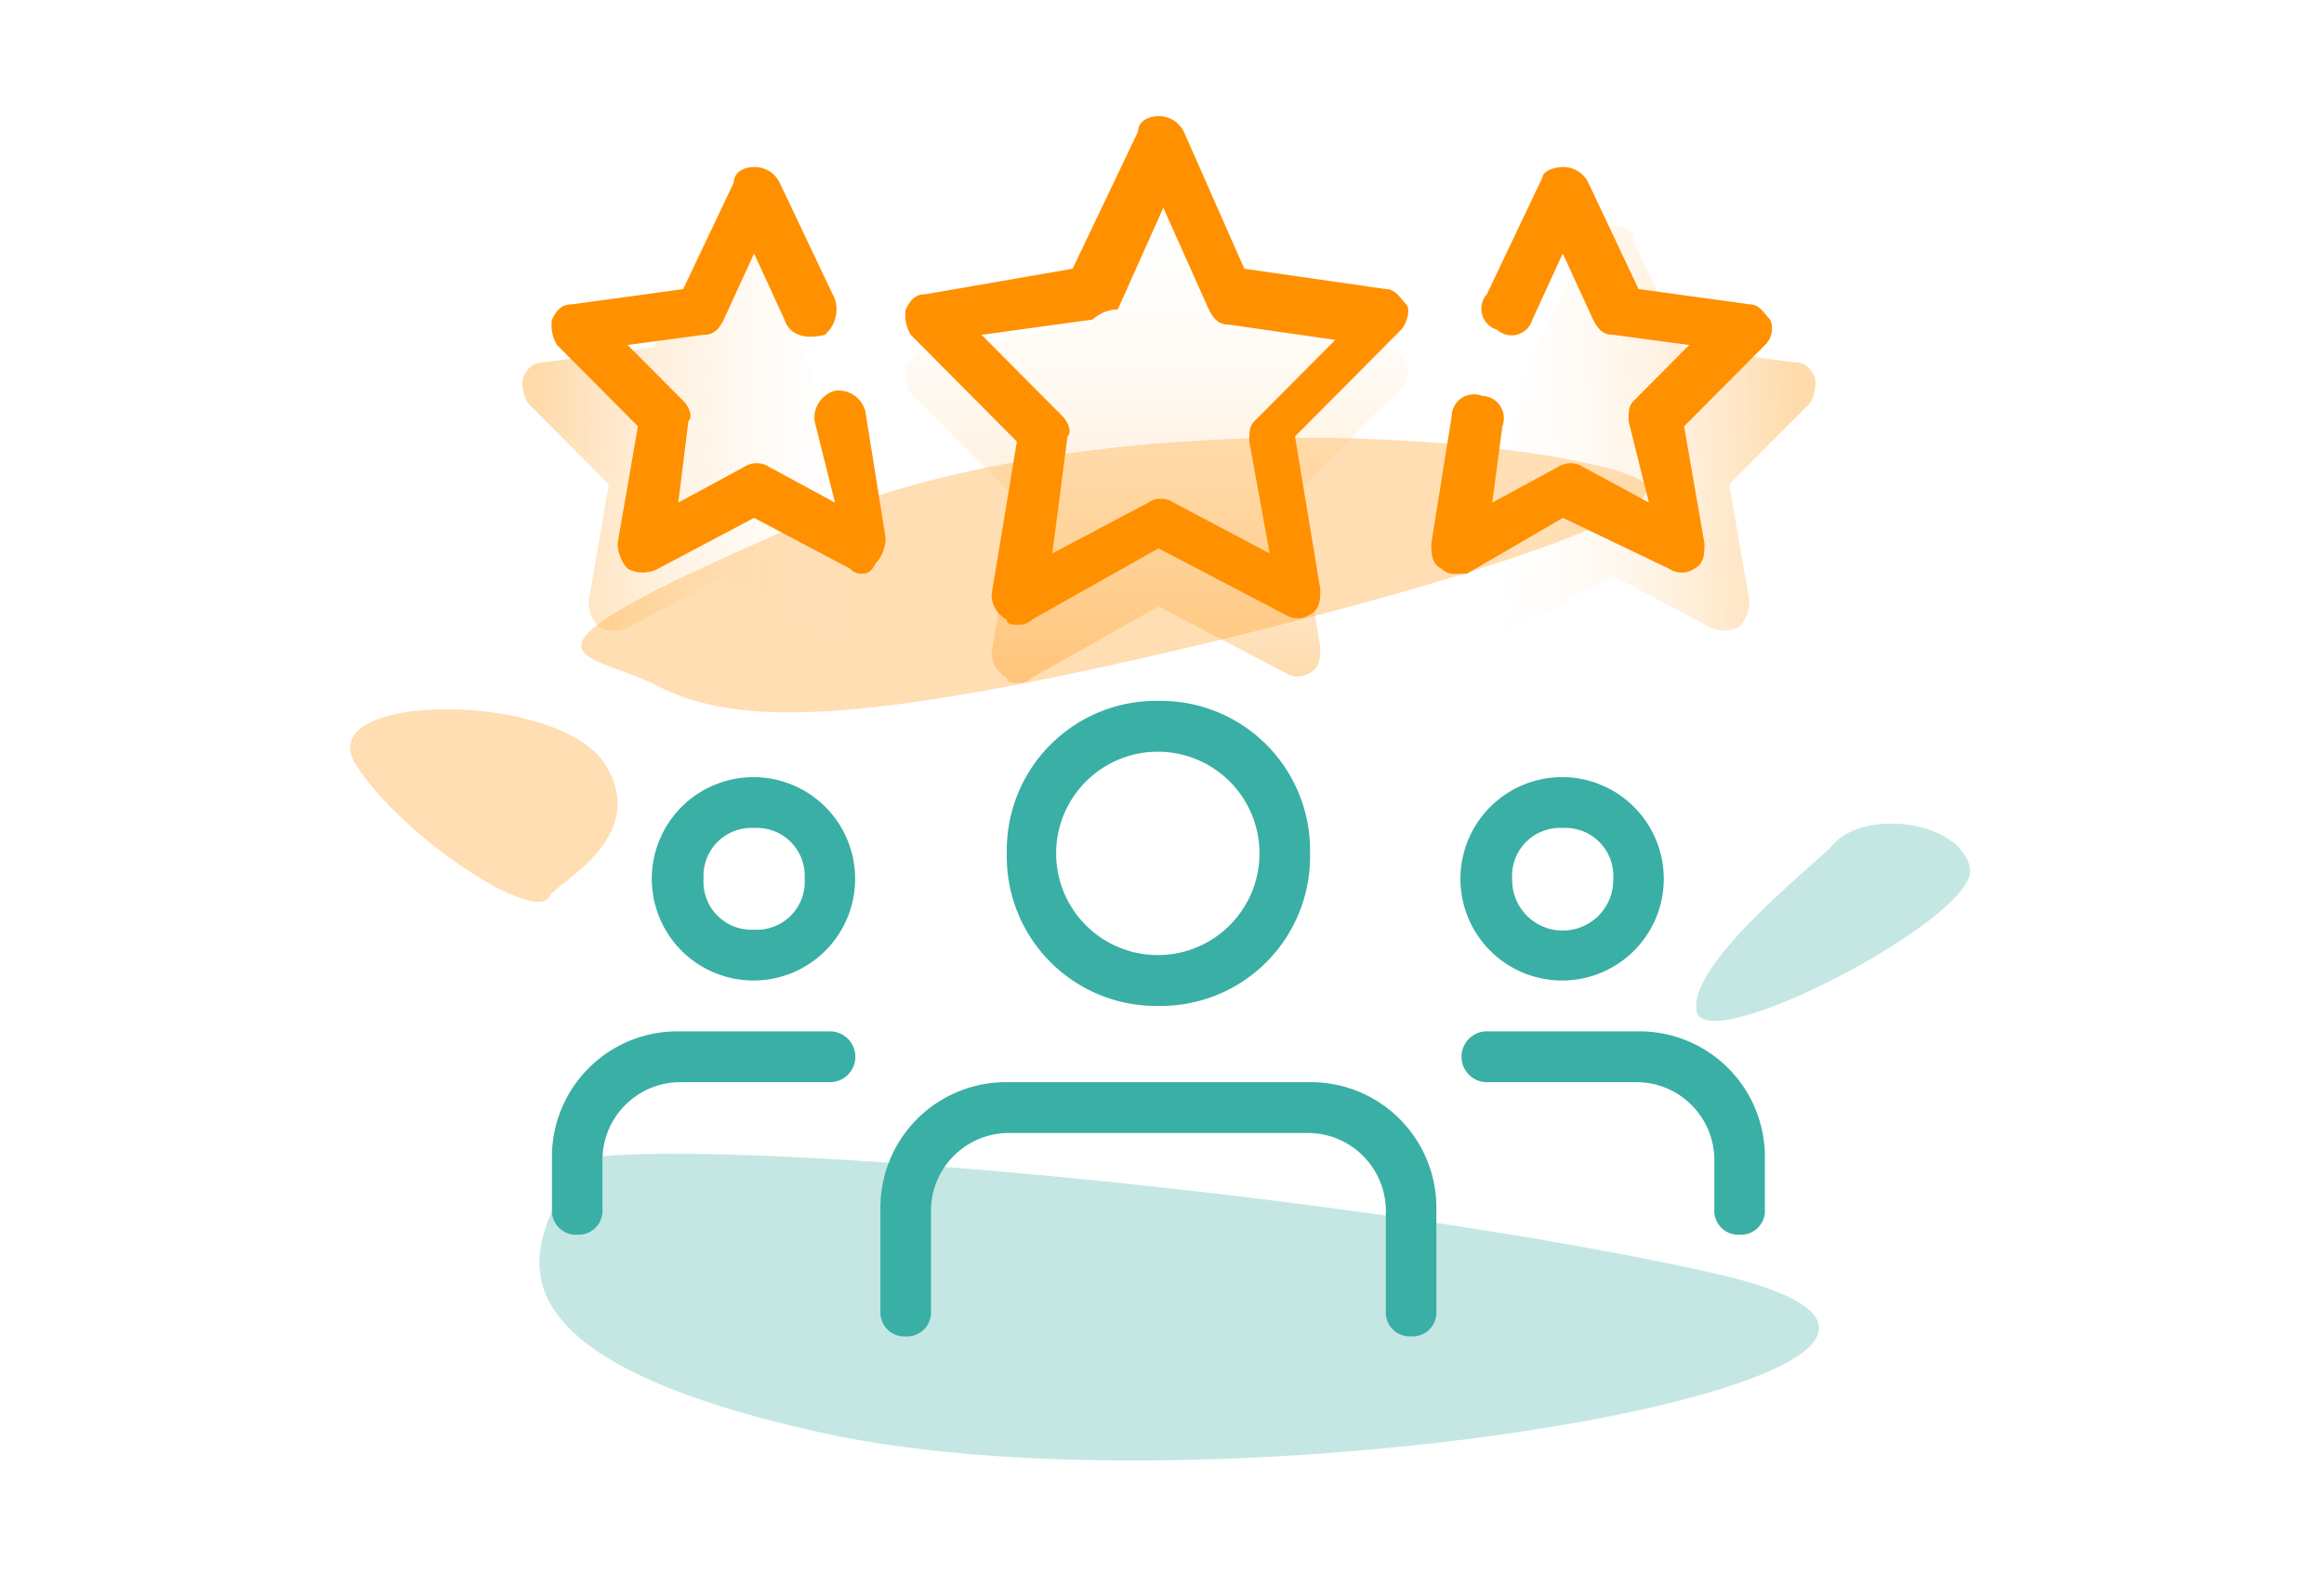 <?xml version="1.0" encoding="UTF-8"?>
<svg xmlns="http://www.w3.org/2000/svg" xmlns:xlink="http://www.w3.org/1999/xlink" width="80" height="54.587" viewBox="0 0 80 54.587">
  <defs>
    <linearGradient id="linear-gradient" x1="0.058" y1="0.5" x2="1.049" y2="0.531" gradientUnits="objectBoundingBox">
      <stop offset="0" stop-color="#ff9000" stop-opacity="0.329"></stop>
      <stop offset="1" stop-color="#fff" stop-opacity="0"></stop>
    </linearGradient>
    <linearGradient id="linear-gradient-2" x1="0.942" x2="-0.049" y2="0.531" xlink:href="#linear-gradient"></linearGradient>
    <linearGradient id="linear-gradient-3" x1="0.5" y1="1" x2="0.5" y2="0" xlink:href="#linear-gradient"></linearGradient>
  </defs>
  <g id="M6" transform="translate(-1015 -1964)">
    <rect id="Rectangle_1349" data-name="Rectangle 1349" width="80" height="50" transform="translate(1015 1964)" fill="none"></rect>
    <path id="Path_2694" data-name="Path 2694" d="M2.046,3.729C.157,1.751-3.479.985,8.317.082S34.37,6.009,36.259,7.988,24.424,9.06,15.871,8,3.934,5.708,2.046,3.729Z" transform="matrix(0.946, -0.326, 0.326, 0.946, 1034.48, 1984.747)" fill="#ff9000" opacity="0.3"></path>
    <path id="Path_2695" data-name="Path 2695" d="M723.326,566.937c14.761.9,41.452-1.262,39.621-2.879-.921-.813,4.507-6.453-10.255-7.357S708.565,566.033,723.326,566.937Z" transform="translate(1699.573 2680.9) rotate(-171)" fill="#3aafa6" opacity="0.3"></path>
    <path id="Path_3849" data-name="Path 3849" d="M719.677,566.937c1.422.9,3.993-1.262,3.817-2.879-.089-.813.434-6.453-.988-7.357S718.255,566.033,719.677,566.937Z" transform="translate(1159.003 2906.883) rotate(-133)" fill="#3aafa6" opacity="0.3"></path>
    <path id="Path_3850" data-name="Path 3850" d="M.8,6.318c2.931.554,8.233-.775,7.87-1.768-.183-.5.9-3.962-2.035-4.516S-2.13,5.764.8,6.318Z" transform="translate(1031.323 1985.42) rotate(47)" fill="#ff9000" opacity="0.3"></path>
    <g id="employees" transform="translate(1034 1968)">
      <g id="Group_3808" data-name="Group 3808" transform="translate(31.315 22.75)">
        <path id="Path_3838" data-name="Path 3838" d="M21.479,20a3.5,3.5,0,1,1,3.479-3.5A3.5,3.5,0,0,1,21.479,20Zm0-5.25a1.649,1.649,0,0,0-1.74,1.75,1.74,1.74,0,1,0,3.479,0A1.649,1.649,0,0,0,21.479,14.75Z" transform="translate(-18 -13)" fill="#3aafa6"></path>
      </g>
      <g id="Group_3809" data-name="Group 3809" transform="translate(31.315 31.5)">
        <path id="Path_3839" data-name="Path 3839" d="M27.569,25a.824.824,0,0,1-.87-.875v-1.75a2.684,2.684,0,0,0-2.61-2.625H18.87a.875.875,0,0,1,0-1.75h5.219a4.32,4.32,0,0,1,4.349,4.375v1.75A.824.824,0,0,1,27.569,25Z" transform="translate(-18 -18)" fill="#3aafa6"></path>
      </g>
      <g id="Group_3810" data-name="Group 3810" transform="translate(3.479 22.75)">
        <path id="Path_3840" data-name="Path 3840" d="M5.479,20a3.5,3.5,0,1,1,3.479-3.5A3.5,3.5,0,0,1,5.479,20Zm0-5.25A1.649,1.649,0,0,0,3.74,16.5a1.649,1.649,0,0,0,1.74,1.75,1.649,1.649,0,0,0,1.74-1.75A1.649,1.649,0,0,0,5.479,14.75Z" transform="translate(-2 -13)" fill="#3aafa6"></path>
      </g>
      <g id="Group_3811" data-name="Group 3811" transform="translate(0 31.5)">
        <path id="Path_3841" data-name="Path 3841" d="M.87,25A.824.824,0,0,1,0,24.125v-1.75A4.32,4.32,0,0,1,4.349,18H9.569a.875.875,0,0,1,0,1.75H4.349a2.684,2.684,0,0,0-2.61,2.625v1.75A.824.824,0,0,1,.87,25Z" transform="translate(0 -18)" fill="#3aafa6"></path>
      </g>
      <g id="Group_3812" data-name="Group 3812" transform="translate(15.658 20.125)">
        <path id="Path_3842" data-name="Path 3842" d="M14.219,22A5.141,5.141,0,0,1,9,16.75a5.141,5.141,0,0,1,5.219-5.25,5.141,5.141,0,0,1,5.219,5.25A5.141,5.141,0,0,1,14.219,22Zm0-8.75a3.5,3.5,0,1,0,3.479,3.5A3.5,3.5,0,0,0,14.219,13.25Z" transform="translate(-9 -11.5)" fill="#3aafa6"></path>
      </g>
      <g id="Group_3813" data-name="Group 3813" transform="translate(11.308 33.25)">
        <path id="Path_3843" data-name="Path 3843" d="M24.767,27.75a.824.824,0,0,1-.87-.875v-3.5a2.684,2.684,0,0,0-2.61-2.625H10.849a2.684,2.684,0,0,0-2.61,2.625v3.5a.824.824,0,0,1-.87.875.824.824,0,0,1-.87-.875v-3.5A4.32,4.32,0,0,1,10.849,19H21.288a4.32,4.32,0,0,1,4.349,4.375v3.5A.824.824,0,0,1,24.767,27.75Z" transform="translate(-6.5 -19)" fill="#3aafa6"></path>
      </g>
      <path id="Path_3846" data-name="Path 3846" d="M10.612,15a.537.537,0,0,1-.348-.175l-3.306-1.75-3.306,1.75a1.1,1.1,0,0,1-1.044,0,1.341,1.341,0,0,1-.348-.875l.7-4.025L.174,7.125A1.318,1.318,0,0,1,0,6.25c.174-.35.348-.525.7-.525L4.523,5.2l1.74-3.675c0-.35.348-.525.7-.525a.956.956,0,0,1,.87.525L9.743,5.55c.174.35.87,3.325,1.044,3.85l.7,4.375a1.341,1.341,0,0,1-.348.875c-.174.35-.348.35-.522.35Z" transform="translate(-1 2.75)" fill="url(#linear-gradient)"></path>
      <path id="Path_3847" data-name="Path 3847" d="M.87,15a.537.537,0,0,0,.348-.175l3.306-1.75,3.306,1.75a1.1,1.1,0,0,0,1.044,0,1.341,1.341,0,0,0,.348-.875l-.7-4.025,2.784-2.8a1.318,1.318,0,0,0,.174-.875c-.174-.35-.348-.525-.7-.525L6.959,5.2,5.219,1.525c0-.35-.348-.525-.7-.525a.956.956,0,0,0-.87.525L1.74,5.55C1.566,5.9.87,8.875.7,9.4L0,13.775a1.341,1.341,0,0,0,.348.875C.522,15,.7,15,.87,15Z" transform="translate(32 2.75)" fill="url(#linear-gradient-2)"></path>
      <path id="Path_3848" data-name="Path 3848" d="M10.827,17.5c-.174,0-.348,0-.348-.175a.963.963,0,0,1-.522-.875l.87-5.25L7.174,7.525A1.318,1.318,0,0,1,7,6.65c.174-.35.348-.525.7-.525l5.045-.875L15,.525c0-.35.348-.525.7-.525a.956.956,0,0,1,.87.525L18.656,5.25l4.871.7c.348,0,.522.35.7.525s0,.7-.174.875L20.4,11.025l.87,5.25c0,.35,0,.7-.348.875a.773.773,0,0,1-.87,0L15.7,14.875l-4.349,2.45a.637.637,0,0,1-.522.175Z" transform="translate(5.179 2)" fill="url(#linear-gradient-3)"></path>
      <g id="Group_3814" data-name="Group 3814" transform="translate(12.178 0)">
        <path id="Path_3844" data-name="Path 3844" d="M10.827,17.5c-.174,0-.348,0-.348-.175a.963.963,0,0,1-.522-.875l.87-5.25L7.174,7.525A1.318,1.318,0,0,1,7,6.65c.174-.35.348-.525.7-.525l5.045-.875L15,.525c0-.35.348-.525.7-.525a.956.956,0,0,1,.87.525L18.656,5.25l4.871.7c.348,0,.522.35.7.525s0,.7-.174.875L20.4,11.025l.87,5.25c0,.35,0,.7-.348.875a.773.773,0,0,1-.87,0L15.7,14.875l-4.349,2.45a.637.637,0,0,1-.522.175ZM9.61,7.525l2.784,2.8c.174.175.348.525.174.7l-.522,4.025,3.306-1.75a.773.773,0,0,1,.87,0l3.306,1.75-.7-3.85c0-.35,0-.525.174-.7l2.784-2.8-3.653-.525c-.348,0-.522-.175-.7-.525l-1.566-3.5-1.566,3.5a1.325,1.325,0,0,0-.87.35Z" transform="translate(-7 0)" fill="#ff9000"></path>
      </g>
      <g id="Group_3815" data-name="Group 3815" transform="translate(30.272 1.75)">
        <path id="Path_3845" data-name="Path 3845" d="M18.27,15a.637.637,0,0,1-.522-.175c-.348-.175-.348-.525-.348-.875l.7-4.375a.767.767,0,0,1,1.044-.7.771.771,0,0,1,.7,1.05l-.348,2.625,2.262-1.225a.786.786,0,0,1,.87,0l2.262,1.225-.7-2.8c0-.35,0-.525.174-.7l1.914-1.925-2.61-.35c-.348,0-.522-.175-.7-.525L21.923,3.975,20.879,6.25a.746.746,0,0,1-1.218.35.754.754,0,0,1-.348-1.225L21.227,1.35c0-.175.348-.35.7-.35a.956.956,0,0,1,.87.525L24.533,5.2l3.827.525c.348,0,.522.35.7.525a.773.773,0,0,1-.174.875L26.1,9.925l.7,4.025c0,.35,0,.7-.348.875a.773.773,0,0,1-.87,0l-3.653-1.75L18.618,15H18.27Z" transform="translate(-17.4 -1)" fill="#ff9000"></path>
      </g>
      <g id="Group_3816" data-name="Group 3816" transform="translate(0 1.75)">
        <path id="Path_3846-2" data-name="Path 3846" d="M10.612,15a.537.537,0,0,1-.348-.175l-3.306-1.75-3.306,1.75a1.1,1.1,0,0,1-1.044,0,1.341,1.341,0,0,1-.348-.875l.7-4.025L.174,7.125A1.318,1.318,0,0,1,0,6.25c.174-.35.348-.525.7-.525L4.523,5.2l1.74-3.675c0-.35.348-.525.7-.525a.956.956,0,0,1,.87.525L9.743,5.55a1.164,1.164,0,0,1-.348,1.225c-.7.175-1.218,0-1.392-.525L6.959,3.975,5.915,6.25c-.174.35-.348.525-.7.525l-2.61.35L4.523,9.05c.174.175.348.525.174.7l-.348,2.8,2.262-1.225a.786.786,0,0,1,.87,0L9.743,12.55l-.7-2.8a.96.96,0,0,1,.7-1.05.954.954,0,0,1,1.044.7l.7,4.375a1.341,1.341,0,0,1-.348.875c-.174.35-.348.35-.522.35Z" transform="translate(0 -1)" fill="#ff9000"></path>
      </g>
    </g>
  </g>
</svg>
